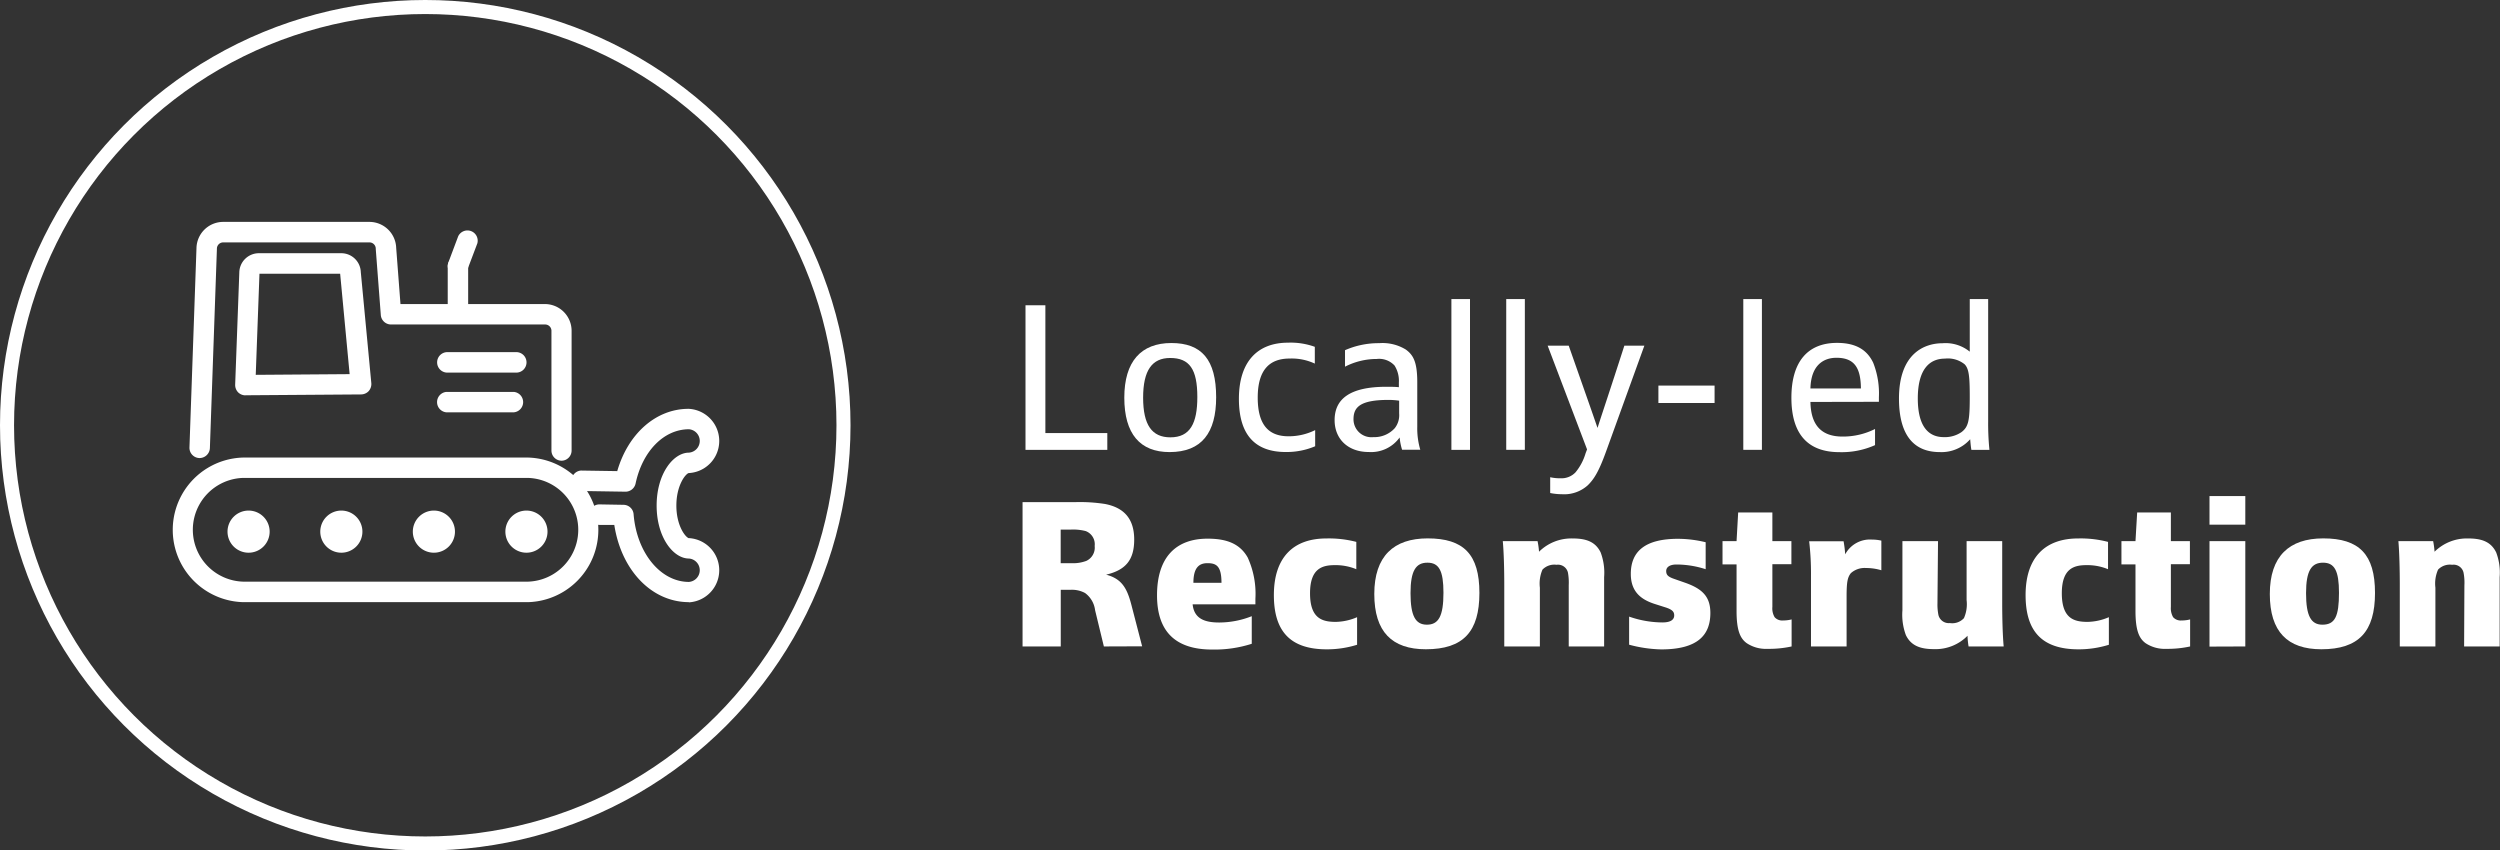 <svg id="Layer_1" data-name="Layer 1" xmlns="http://www.w3.org/2000/svg" viewBox="0 0 356.02 121.11"><rect x="0" y="0" width="356.02" height="121.11" fill="#333333" stroke="none"/><defs><style>.cls-1{fill:#fff;}.cls-2{fill:none;stroke:#fff;stroke-miterlimit:10;stroke-width:2px;}</style></defs><path class="cls-1" d="M178.59,126.55a1.45,1.45,0,0,1-1.46-1.45V108a.9.9,0,0,0-.94-.85H154.28a1.46,1.46,0,0,1-1.45-1.35l-.72-9.4V96.3a.9.9,0,0,0-.94-.84H130.43a.9.9,0,0,0-.94.84v.06l-1,28.4a1.48,1.48,0,0,1-1.51,1.41,1.46,1.46,0,0,1-1.4-1.51l1-28.39a3.81,3.81,0,0,1,3.85-3.73h20.74a3.82,3.82,0,0,1,3.85,3.7l.61,8h20.56A3.81,3.81,0,0,1,180,108V125.1A1.45,1.45,0,0,1,178.59,126.55Z" transform="translate(-98.6 -60.94)"/><path class="cls-1" d="M133.55,117.24a1.48,1.48,0,0,1-1.05-.44,1.51,1.51,0,0,1-.41-1.07l.59-16A2.79,2.79,0,0,1,135.49,97h11.69a2.78,2.78,0,0,1,2.8,2.68l1.5,15.83a1.53,1.53,0,0,1-.37,1.12,1.5,1.5,0,0,1-1.07.48l-16.48.12Zm2-17.32-.53,14.4,13.37-.1-1.35-14.3Z" transform="translate(-98.6 -60.94)"/><path class="cls-1" d="M173.83,146.69H133.18a10.3,10.3,0,0,1,0-20.59h40.65a10.3,10.3,0,0,1,0,20.59ZM133.18,129a7.39,7.39,0,0,0,0,14.77h40.65a7.39,7.39,0,0,0,0-14.77Z" transform="translate(-98.6 -60.94)"/><path class="cls-1" d="M196.71,146.69c-5.32,0-9.64-4.55-10.63-11l-2.14,0a1.46,1.46,0,0,1,.05-2.92l3.42.06a1.45,1.45,0,0,1,1.42,1.34c.44,5.49,3.83,9.64,7.88,9.64a1.67,1.67,0,0,0,0-3.33c-2.22,0-4.6-3-4.6-7.54s2.38-7.54,4.6-7.54a1.67,1.67,0,0,0,0-3.33c-3.56,0-6.62,3.11-7.6,7.74a1.47,1.47,0,0,1-1.45,1.15l-6.33-.1a1.46,1.46,0,0,1,0-2.91l5.17.08c1.55-5.35,5.52-8.87,10.16-8.87a4.58,4.58,0,0,1,0,9.15c-.5.18-1.74,1.82-1.74,4.63s1.24,4.44,1.74,4.63a4.58,4.58,0,0,1,0,9.15Z" transform="translate(-98.6 -60.94)"/><path class="cls-1" d="M163.82,106.82a1.45,1.45,0,0,1-1.46-1.45V98.8a1.46,1.46,0,0,1,2.91,0v6.57A1.45,1.45,0,0,1,163.82,106.82Z" transform="translate(-98.6 -60.94)"/><path class="cls-1" d="M163.82,100.26a1.37,1.37,0,0,1-.52-.1,1.44,1.44,0,0,1-.84-1.87l1.39-3.7a1.46,1.46,0,0,1,2.73,1l-1.4,3.7A1.46,1.46,0,0,1,163.82,100.26Z" transform="translate(-98.6 -60.94)"/><path class="cls-1" d="M172,114h-9.57a1.46,1.46,0,1,1,0-2.91H172a1.46,1.46,0,1,1,0,2.91Z" transform="translate(-98.6 -60.94)"/><path class="cls-1" d="M171.76,119.66h-9.58a1.46,1.46,0,0,1,0-2.91h9.58a1.46,1.46,0,0,1,0,2.91Z" transform="translate(-98.6 -60.94)"/><path class="cls-1" d="M137,136.65a3,3,0,1,1-3-3A3,3,0,0,1,137,136.65Z" transform="translate(-98.6 -60.94)"/><path class="cls-1" d="M150.21,136.65a3,3,0,1,1-3-3A3,3,0,0,1,150.21,136.65Z" transform="translate(-98.6 -60.94)"/><path class="cls-1" d="M163.39,136.65a3,3,0,1,1-3-3A3,3,0,0,1,163.39,136.65Z" transform="translate(-98.6 -60.94)"/><path class="cls-1" d="M176.57,136.65a3,3,0,1,1-3-3A3,3,0,0,1,176.57,136.65Z" transform="translate(-98.6 -60.94)"/><circle class="cls-2" cx="60.56" cy="60.56" r="59.56"/><path class="cls-1" d="M247.47,122.61h8.82V125H244.64V104.41h2.83Z" transform="translate(-98.6 -60.94)"/><path class="cls-1" d="M265.15,125.32c-4.19,0-6.44-2.59-6.44-7.75s2.39-7.78,6.7-7.78,6.38,2.36,6.38,7.72C271.79,122.55,269.75,125.32,265.15,125.32Zm.09-13.4c-2.57,0-3.85,1.75-3.85,5.65s1.26,5.65,3.88,5.65c2.82,0,3.84-2,3.84-5.74C269.11,113.52,268,111.92,265.24,111.92Z" transform="translate(-98.6 -60.94)"/><path class="cls-1" d="M282.25,112c-2.77,0-4.54,1.51-4.54,5.56s1.69,5.51,4.39,5.51a8.47,8.47,0,0,0,3.79-.88v2.3a10.39,10.39,0,0,1-4.19.82c-4.2,0-6.67-2.27-6.67-7.57s2.65-8,7-8a10.09,10.09,0,0,1,3.81.59v2.39A7.77,7.77,0,0,0,282.25,112Z" transform="translate(-98.6 -60.94)"/><path class="cls-1" d="M290.14,110.81a11.87,11.87,0,0,1,4.87-1,6.33,6.33,0,0,1,3.79.91c1.07.78,1.63,1.77,1.63,4.66v6.32a10.83,10.83,0,0,0,.43,3.29h-2.59a8.48,8.48,0,0,1-.35-1.75,5,5,0,0,1-4.4,2.07c-2.91,0-4.86-1.81-4.86-4.54,0-3.06,2.24-4.75,7.37-4.75.52,0,1.25,0,1.78.06v-.67a4.08,4.08,0,0,0-.62-2.42,3,3,0,0,0-2.53-.93,9.88,9.88,0,0,0-4.52,1.1Zm6.21,7.08c-4,0-5,1-5,2.74a2.55,2.55,0,0,0,2.83,2.56,3.92,3.92,0,0,0,3.05-1.28,3,3,0,0,0,.62-2.1V118C297.31,117.92,296.76,117.89,296.35,117.89Z" transform="translate(-98.6 -60.94)"/><path class="cls-1" d="M305.29,125V103.53h2.65V125Z" transform="translate(-98.6 -60.94)"/><path class="cls-1" d="M313.1,125V103.53h2.65V125Z" transform="translate(-98.6 -60.94)"/><path class="cls-1" d="M327.32,125.23c-1.08,3-1.78,4-2.6,4.81a5,5,0,0,1-3.7,1.28,8.35,8.35,0,0,1-1.66-.17V128.9a6.19,6.19,0,0,0,1.46.15,2.75,2.75,0,0,0,2.15-.85,7.66,7.66,0,0,0,1.43-2.71l.21-.55L319,110.17h3c2.27,6.47,3.17,9,4.1,11.71.88-2.74,1.69-5.09,3.82-11.71h2.85Z" transform="translate(-98.6 -60.94)"/><path class="cls-1" d="M334.77,118.33v-2.48h8v2.48Z" transform="translate(-98.6 -60.94)"/><path class="cls-1" d="M346.86,125V103.53h2.65V125Z" transform="translate(-98.6 -60.94)"/><path class="cls-1" d="M356.42,118.18c.06,3.41,1.66,4.93,4.57,4.93a10.15,10.15,0,0,0,4.63-1.08v2.3a11.64,11.64,0,0,1-5.07,1c-4.42,0-6.84-2.48-6.84-7.75s2.44-7.81,6.49-7.81c2.71,0,4.29,1,5.16,2.83a11.93,11.93,0,0,1,.81,4.92v.64Zm3.7-6.29c-1.78,0-3.62,1-3.7,4.37h7.19C363.58,113.35,362.71,111.89,360.12,111.89Z" transform="translate(-98.6 -60.94)"/><path class="cls-1" d="M374.83,125.32c-3.5,0-5.8-2.18-5.8-7.63,0-6.38,3.58-7.87,6.21-7.87a5.45,5.45,0,0,1,3.87,1.2v-7.49h2.62V121a37.63,37.63,0,0,0,.18,4h-2.57c-.09-.49-.14-1.16-.17-1.51A5.45,5.45,0,0,1,374.83,125.32Zm3.55-12.5a3.79,3.79,0,0,0-2.8-.81c-2.18,0-3.87,1.48-3.87,5.68,0,3.9,1.46,5.5,3.7,5.5a4.19,4.19,0,0,0,2.53-.72c1-.76,1.17-1.67,1.17-5C379.11,114.6,379,113.46,378.38,112.82Z" transform="translate(-98.6 -60.94)"/><path class="cls-1" d="M255.8,153l-1.25-5.16a3.57,3.57,0,0,0-1.43-2.45,3.91,3.91,0,0,0-2-.46h-1.46V153h-5.44V132.45h7.45a23.09,23.09,0,0,1,4.29.26c2.76.53,4.16,2.16,4.16,5.07s-1.22,4.34-4,5c2.39.61,3.06,2.16,3.67,4.57l1.46,5.63Zm-4.66-11.86a5.34,5.34,0,0,0,2.15-.32,2.08,2.08,0,0,0,1.2-2.13,2,2,0,0,0-1.28-2.12,7.12,7.12,0,0,0-2.16-.21h-1.4v4.78Z" transform="translate(-98.6 -60.94)"/><path class="cls-1" d="M268.44,147c.21,2.07,1.75,2.59,3.79,2.59a12.68,12.68,0,0,0,4.63-.9v3.93a17.33,17.33,0,0,1-5.65.82c-5.33,0-7.84-2.68-7.84-7.72,0-5.48,2.74-8.07,7.2-8.07,2.65,0,4.57.67,5.71,2.68a12.45,12.45,0,0,1,1.1,5.88V147Zm4.11-3.06c0-2.42-.76-2.8-2-2.8s-2,.7-2,2.8Z" transform="translate(-98.6 -60.94)"/><path class="cls-1" d="M288.69,141.42c-1.75,0-3.53.44-3.53,4s1.69,4.08,3.64,4.08a7.91,7.91,0,0,0,3.06-.67v3.93a14.42,14.42,0,0,1-4.31.65c-5.18,0-7.54-2.54-7.54-7.72,0-5.39,2.79-8.07,7.48-8.07a15.58,15.58,0,0,1,4.26.49V142A7.73,7.73,0,0,0,288.69,141.42Z" transform="translate(-98.6 -60.94)"/><path class="cls-1" d="M301.65,153.4c-4.81,0-7.34-2.48-7.34-7.87s2.77-7.92,7.6-7.92c5.13,0,7.37,2.27,7.37,7.77S307,153.4,301.65,153.4Zm.23-12.33c-1.63,0-2.41,1.11-2.41,4.34s.7,4.49,2.33,4.49,2.36-1.16,2.36-4.54C304.16,142.21,303.52,141.07,301.88,141.07Z" transform="translate(-98.6 -60.94)"/><path class="cls-1" d="M322,144.28a8.07,8.07,0,0,0-.11-1.78,1.45,1.45,0,0,0-1.63-1.13,2.34,2.34,0,0,0-2,.69,5,5,0,0,0-.37,2.57V153h-5.07v-8.74c0-2.19-.06-4.63-.21-6.26h4.95a11,11,0,0,1,.21,1.51,6.54,6.54,0,0,1,4.78-1.89c1.92,0,3.26.46,4,2a8.24,8.24,0,0,1,.49,3.52V153H322Z" transform="translate(-98.6 -60.94)"/><path class="cls-1" d="M335.35,149.58c1.32,0,1.67-.5,1.67-1s-.24-.82-1.23-1.14l-1.54-.49c-2-.64-3.41-1.78-3.41-4.28,0-3.32,2.18-5,6.73-5a16.91,16.91,0,0,1,3.93.49V142a13.6,13.6,0,0,0-4.16-.67c-.91,0-1.46.35-1.46.93s.29.84,1.25,1.16l1.34.47c2.54.87,3.7,2,3.7,4.34,0,3.15-1.8,5.19-7,5.19a19,19,0,0,1-4.57-.67v-4A14.59,14.59,0,0,0,335.35,149.58Z" transform="translate(-98.6 -60.94)"/><path class="cls-1" d="M350.33,153.34a4.93,4.93,0,0,1-3-.82c-.91-.67-1.43-1.8-1.43-4.57v-6.64h-2V138h2s0,0,.23-4.08H351V138h2.71v3.29H351v6.08a2.46,2.46,0,0,0,.32,1.46,1.42,1.42,0,0,0,1.19.47,4.88,4.88,0,0,0,1.23-.15V153A15,15,0,0,1,350.33,153.34Z" transform="translate(-98.6 -60.94)"/><path class="cls-1" d="M356.5,153V142.91a39.53,39.53,0,0,0-.26-4.89h4.9a16.47,16.47,0,0,1,.23,1.86,4,4,0,0,1,3.81-2.1,6,6,0,0,1,1.34.15v4.22a7.52,7.52,0,0,0-2.18-.32,2.93,2.93,0,0,0-2.16.73c-.49.61-.61,1.31-.61,3.38V153Z" transform="translate(-98.6 -60.94)"/><path class="cls-1" d="M374.51,146.87a7.56,7.56,0,0,0,.14,1.66,1.51,1.51,0,0,0,1.63,1.14,2.25,2.25,0,0,0,2-.7,4.92,4.92,0,0,0,.38-2.57V138h5.07v8.73c0,2.19.06,4.64.21,6.27h-5a11.62,11.62,0,0,1-.15-1.52,6.38,6.38,0,0,1-4.78,1.9c-1.92,0-3.26-.47-4-2a8.32,8.32,0,0,1-.49-3.53V138h5.07Z" transform="translate(-98.6 -60.94)"/><path class="cls-1" d="M395.74,141.42c-1.75,0-3.52.44-3.52,4s1.69,4.08,3.64,4.08a7.91,7.91,0,0,0,3.06-.67v3.93a14.47,14.47,0,0,1-4.31.65c-5.19,0-7.55-2.54-7.55-7.72,0-5.39,2.8-8.07,7.49-8.07a15.5,15.5,0,0,1,4.25.49V142A7.69,7.69,0,0,0,395.74,141.42Z" transform="translate(-98.6 -60.94)"/><path class="cls-1" d="M407.13,153.34a4.93,4.93,0,0,1-3-.82c-.9-.67-1.42-1.8-1.42-4.57v-6.64h-2V138h2s0,0,.24-4.08h4.8V138h2.71v3.29h-2.71v6.08a2.53,2.53,0,0,0,.32,1.46,1.44,1.44,0,0,0,1.2.47,4.81,4.81,0,0,0,1.22-.15V153A14.87,14.87,0,0,1,407.13,153.34Z" transform="translate(-98.6 -60.94)"/><path class="cls-1" d="M413.25,135.66v-4.08h5.1v4.08Zm0,17.36V138h5.1v15Z" transform="translate(-98.6 -60.94)"/><path class="cls-1" d="M429.18,153.4c-4.8,0-7.34-2.48-7.34-7.87s2.77-7.92,7.61-7.92c5.12,0,7.37,2.27,7.37,7.77S434.51,153.4,429.18,153.4Zm.24-12.33c-1.63,0-2.42,1.11-2.42,4.34s.7,4.49,2.33,4.49c1.78,0,2.36-1.16,2.36-4.54C431.69,142.21,431.05,141.07,429.42,141.07Z" transform="translate(-98.6 -60.94)"/><path class="cls-1" d="M449.55,144.28a7.41,7.41,0,0,0-.12-1.78,1.45,1.45,0,0,0-1.63-1.13,2.32,2.32,0,0,0-2,.69,4.92,4.92,0,0,0-.38,2.57V153h-5.07v-8.74c0-2.19-.06-4.63-.2-6.26h4.95a12.35,12.35,0,0,1,.2,1.51,6.56,6.56,0,0,1,4.78-1.89c1.92,0,3.26.46,4,2a8.08,8.08,0,0,1,.49,3.52V153h-5.06Z" transform="translate(-98.6 -60.94)"/></svg>